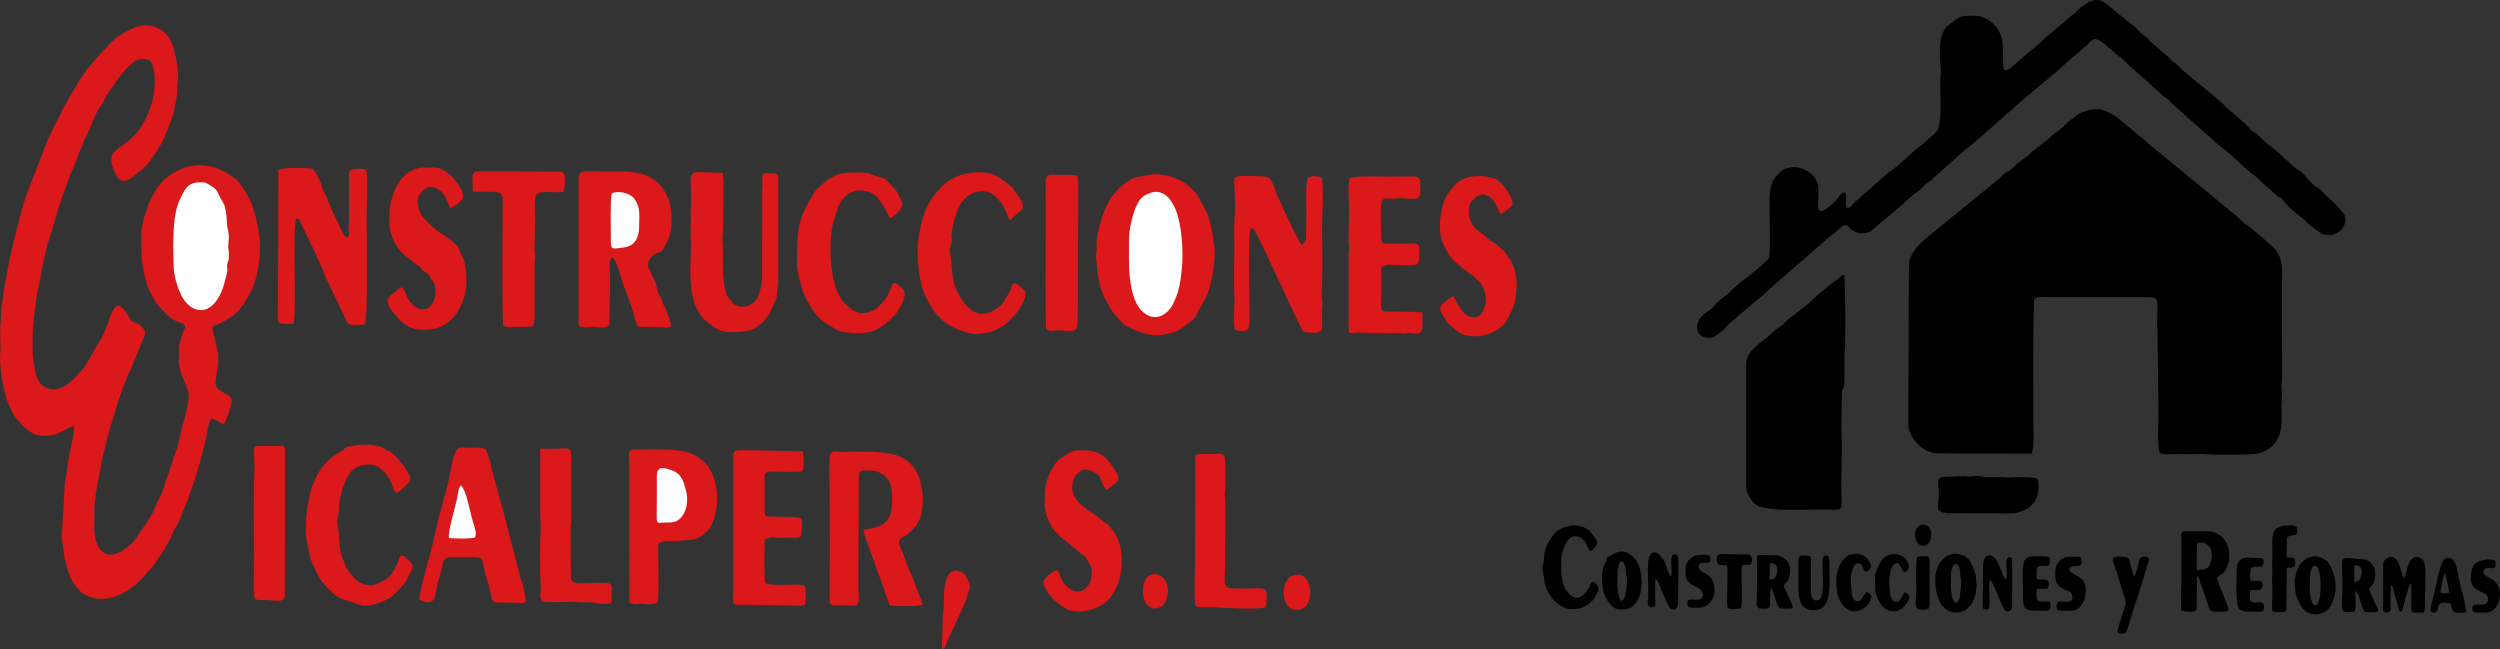 <?xml version="1.0" encoding="UTF-8"?>
<!DOCTYPE svg PUBLIC "-//W3C//DTD SVG 1.1//EN" "http://www.w3.org/Graphics/SVG/1.1/DTD/svg11.dtd">
<!-- Creator: CorelDRAW X8 -->
<svg xmlns="http://www.w3.org/2000/svg" xml:space="preserve" width="311.64mm" height="80.933mm" version="1.1" style="shape-rendering:geometricPrecision; text-rendering:geometricPrecision; image-rendering:optimizeQuality; fill-rule:evenodd; clip-rule:evenodd"
viewBox="0 0 319455 82962"
 xmlns:xlink="http://www.w3.org/1999/xlink">
 <rect x="0" y="0" width="319455" height="82962" fill="#333333" stroke="none"/>
 <defs>
  <style type="text/css">
   <![CDATA[
    .fil0 {fill:black}
    .fil1 {fill:#DB181A}
    .fil2 {fill:white}
   ]]>
  </style>
 </defs>
 <g id="Capa_x0020_1">
  <path class="fil0" d="M278741 71709c-44,808 28,1796 1,2811 -13,470 -57,947 -58,1501 0,261 -11,524 8,784 93,1250 -447,1355 1569,1354 467,0 450,-390 446,-830l14 -3078c-27,-240 -50,-486 63,-671 145,134 197,333 268,539l1072 3046c367,1217 275,994 2319,995 544,0 223,-671 124,-953 -261,-742 -1268,-2948 -1277,-3398 802,-701 597,-206 1065,-945 892,-1408 636,-3797 -912,-4592 -272,-139 -771,-391 -1091,-391l-3136 0c-649,0 -476,345 -476,1673 0,718 -1,1437 1,2155zm-78134 6114c1069,0 1305,-2 2034,-423 161,-93 201,-93 336,-185 156,-107 402,-361 538,-510 218,-238 613,-920 738,-1291 152,-452 -437,-1010 -771,-1097 -266,158 -281,480 -428,754 -673,1248 -1793,1963 -2791,509 -341,-497 -71,99 -450,-791 -403,-944 -425,-3291 -147,-4284 225,-805 769,-2024 1650,-1991 287,10 719,195 893,349 288,254 353,374 519,723 122,257 287,664 402,823 344,-17 318,-75 525,-290 763,-794 337,-1011 25,-1551 -432,-751 -940,-1146 -1844,-1354 -1215,-280 -2690,267 -3384,1169 -241,312 -439,677 -638,993 -528,842 -492,1912 -583,2572 -26,192 -148,406 -150,610l341 2074c233,802 542,1423 1131,2068 432,472 1331,1083 2054,1123zm46680 -3958c1,1587 279,3743 2046,4322 1253,412 2549,-468 2962,-1771 339,-1068 137,-901 248,-1398 96,-430 80,-176 -6,-598 -52,-252 -3,-486 -43,-741 -114,-730 -529,-1744 -976,-2238 -307,-338 -519,-441 -1048,-589 -1909,-535 -3176,1440 -3183,3013zm45944 327c0,1298 74,1821 570,2861 1018,2133 3284,1620 4013,381 364,-619 641,-1660 640,-2393 -1,-1103 -441,-2828 -1195,-3405 -1346,-1029 -3039,-578 -3738,1248 -91,236 -290,1028 -290,1308zm-88518 -784l0 1176c0,174 99,360 113,588 33,957 1052,2705 2119,2706 657,0 1185,19 1727,-460 1076,-950 983,-2253 1095,-2700 100,-399 45,-285 -28,-630 -51,-239 -7,-437 -34,-677 -21,-191 -89,-436 -141,-672 -229,-1038 -1220,-2285 -2358,-2274 -590,6 -1106,361 -1453,578 -307,191 -330,-17 -390,236 -206,856 -217,476 -385,943 -51,142 -265,1069 -265,1186zm99807 -1176l2 4969c-11,465 -210,1070 439,1070 287,0 378,-130 513,-232 5,-1078 -24,-2322 58,-3227 269,121 193,155 372,784l522 1848c79,334 62,685 430,719 153,-193 219,-601 291,-862 141,-513 716,-2674 885,-2820 154,191 86,2556 80,3111 -6,667 53,755 1358,680l252 -30c237,-417 136,-1418 134,-1960 -2,-425 46,-617 65,-978 18,-339 -9,-696 -9,-1047 1,-732 131,-2272 -363,-2757 -524,-517 -1445,-475 -1841,729 -162,491 -343,1455 -525,1648 -413,-249 -454,-3291 -2021,-2621 -367,157 -643,519 -642,976zm-79964 -1205c-125,621 -19,1717 -20,2446l-56 3070c-21,540 -102,1128 389,1215 138,25 612,23 767,16 684,-32 521,-480 557,-1386 24,-598 -58,-149 64,-1220 551,403 681,2602 1337,2602 340,0 1158,47 1437,-44 171,-404 -472,-1343 -786,-2161 -90,-234 -265,-472 -326,-720 213,-433 525,-439 700,-1068 413,-1486 -216,-2692 -1771,-2841 -301,-29 -201,29 -365,28 -620,-1 -1340,-173 -1927,63zm76313 7112c282,-680 27,-1774 138,-2610 369,106 808,2130 956,2373 271,444 723,312 1369,320 1094,13 296,-612 -231,-2040 -83,-227 -181,-389 -271,-580 -166,-353 -80,-401 109,-621 487,-567 370,-315 536,-1170 93,-478 84,-119 1,-612 -62,-372 29,-459 -139,-778 -178,-338 -520,-719 -853,-846 -444,-168 -1003,-115 -1543,-180 -2011,-244 -1647,21 -1647,1752 0,1010 83,2491 -35,3430 -39,306 -17,1346 127,1489 231,229 1162,145 1483,73zm-10502 -4731c-1,291 -61,301 -41,573 70,943 69,2422 -11,3349 -88,1016 171,886 1316,886 625,0 537,-306 533,-888l56 -4783c1074,-9 1123,-31 1049,-1098 -444,-291 -207,-137 -795,-190 -422,-38 -254,-315 -254,-789 0,-2330 -208,-1793 1202,-2139 433,-1413 -388,-1178 -1334,-1178 -294,0 -1204,203 -1412,599 -542,1033 -225,2340 -311,3761 -34,566 2,1209 2,1897zm-79501 4189c800,2 643,-30 643,-1641 0,-662 -37,-1445 16,-2092 261,139 713,1363 847,1692 131,320 263,614 390,917l422 889c506,898 1242,593 1249,-357l25 -4054c-16,-662 224,-2014 -351,-2123 -681,-128 -567,1109 -527,1672 26,365 53,890 -44,1171 -454,-378 -596,-1723 -1063,-2263 -226,-262 -445,-701 -853,-798 -1410,-335 -1009,2791 -1009,3974 0,545 27,1164 -1,1699 -30,559 -227,1011 256,1314zm59113 -6214c8,533 531,1774 695,2331 234,793 454,1541 700,2309 329,1024 354,888 -129,2353l-706 2283c1,395 990,489 1192,27 249,-572 474,-1487 652,-2080 349,-1165 1341,-3972 1571,-4896 134,-540 263,-946 421,-1411 301,-888 339,-1160 -387,-1160 -556,0 -615,268 -794,1086 -73,332 -297,1235 -509,1428 -75,-117 -420,-1274 -463,-1482 -133,-632 -149,-1032 -913,-1032 -428,-26 -1068,-126 -1330,244zm41756 5792c238,-271 1032,-137 1394,-69 212,414 128,1008 535,1143 236,79 565,15 822,41 345,35 387,24 640,-141 33,-369 -507,-2587 -672,-3118 -206,-665 -438,-2547 -745,-3114 -347,-643 -1037,-932 -1533,-246 -360,499 -931,3234 -1114,4053 -88,396 -487,1815 -486,2130 0,529 522,530 787,258 210,-215 173,-761 372,-937zm-58382 -174c0,350 -32,536 125,841 950,199 719,-283 730,-2147 -5,-476 -110,-1229 98,-1560 517,366 1316,3064 1846,3777 199,268 614,325 834,-7 198,-300 131,-856 131,-1296 0,-254 64,-4993 -57,-5352 -1293,-449 -265,1986 -780,2794 -452,-419 -806,-2407 -1622,-2939 -472,-307 -892,-108 -1075,259 -299,602 -174,2069 -174,2886 1,938 -56,1898 -56,2744zm-18703 -3136c0,1137 -44,2150 621,3168 1359,2082 3591,783 3846,-725 51,-298 -328,-575 -545,-667 -341,193 -365,453 -586,779 -436,644 -1207,567 -1358,-542 -148,-1073 -267,-2755 341,-3616 225,-319 631,-413 911,-58 306,389 133,639 561,900 204,-65 615,-460 641,-686 36,-317 -250,-677 -385,-900 -340,-563 -1199,-831 -1825,-724 -803,137 -1028,317 -1572,1041 -262,350 -650,1456 -650,2030zm27970 -784c0,1090 -29,1601 1117,2212 521,278 860,183 1028,730 344,1116 -895,835 -1762,847 -278,425 -256,483 -126,1046 428,223 1253,135 1767,131 711,-11 1157,-407 1454,-899 140,-231 287,-519 337,-861 91,-618 206,-1222 -188,-2001 -137,-271 -33,-138 -285,-302 -453,-294 81,-86 -1071,-693 -289,-152 -552,-292 -417,-775 481,-350 1517,105 1517,-676 0,-845 -137,-702 -1543,-701 -981,0 -1828,833 -1828,1942zm-696 3838c-374,-126 -1297,27 -1529,-177 -250,-220 -176,-1180 -91,-1459 412,-90 1045,36 1394,-120 104,-216 166,-746 0,-959 -285,-336 -996,18 -1392,-250 -96,-269 -142,-1185 40,-1447 225,-324 951,-119 1406,-238 252,-287 249,-717 95,-1088 -435,-130 -1170,-70 -1652,-93 -622,-31 -1187,35 -1456,465 -399,637 -241,2581 -239,3555 9,3103 -113,2902 2812,2944 335,4 604,-23 677,-293 71,-259 33,-623 -65,-840zm-31895 -5868c-355,149 -216,1121 -220,1834 -4,698 11,1394 1,2091 -19,1278 157,2557 1225,2900 268,86 625,79 940,72 2208,-52 1776,-3674 1776,-5585 0,-405 140,-1839 -687,-1262 -528,368 392,4993 -647,5567 -235,130 -575,66 -742,-88 -142,-132 -220,-523 -261,-781l-16 -4157c3,-461 53,-578 -403,-633 -297,-35 -712,-64 -966,42zm9564 2880c0,1211 -53,1980 603,3080 170,284 346,512 612,693 1091,746 2112,464 2836,-597 129,-189 338,-595 332,-827 -7,-267 -314,-530 -581,-588 -366,382 -547,1431 -1331,1156 -303,-105 -444,-487 -530,-855l-144 -1474c0,-596 127,-1837 521,-2281 860,-967 1059,877 1496,864 140,-4 922,-356 259,-1456 -707,-1173 -2626,-1088 -3335,126 -343,586 -738,1303 -738,2159zm46168 1176l58 911c19,2262 237,2142 3067,2142 449,0 413,-477 413,-636 0,-1290 -1797,185 -1797,-1111 0,-1537 22,-849 1163,-1016 552,-81 525,-777 266,-1113 -431,-127 -947,-3 -1355,-86 -87,-264 -91,-1296 57,-1574 267,-286 913,-194 1395,-193 175,-260 215,-240 215,-656 0,-525 -242,-450 -671,-483 -269,-20 -240,-11 -482,7 -445,32 -2089,-492 -2265,1202l-64 2606zm-66389 -3659l0 65c6,926 656,631 1099,697 437,66 -299,-85 116,28 18,5 40,16 54,20 14,5 37,13 53,23 162,710 -130,5157 77,5399 205,239 1329,122 1682,64 322,-1212 -49,-4329 145,-5476 413,-104 743,-30 1150,-154 118,-272 354,-1251 -527,-1261l-3273 -51c-442,-1 -579,221 -576,646zm96625 5928c-342,1120 308,896 1576,896 686,0 1109,-323 1395,-724 57,-79 309,-541 351,-699 225,-838 204,-1629 -318,-2321 -459,-609 -1374,-765 -1593,-1219 -121,-250 -70,-526 143,-642 644,-353 1516,533 1316,-1004 -693,-411 -2241,-15 -2640,400 -465,485 -686,1919 -342,2643 411,867 1612,917 1914,1415 202,334 198,936 -290,1078 -520,152 -1040,-57 -1512,177zm-100612 -4752c-1,817 -99,1469 705,2030 352,246 1002,426 1248,711 327,379 410,1104 -205,1239 -636,139 -1525,-279 -1524,462 0,596 265,589 1334,588 2359,-3 2500,-2743 1700,-3791 -587,-769 -1881,-779 -1546,-1667 183,-485 854,-150 1353,-352 184,-454 193,-908 -391,-935 -429,-19 -1004,-19 -1365,84 -687,195 -1309,851 -1309,1631zm31171 -1111c-27,-447 -141,-438 -596,-434 -294,3 -749,-67 -947,83 -262,198 -141,3608 -141,4141 0,1372 -398,2531 489,2579 1514,82 1196,-121 1196,-2057 0,-1437 3,-2874 -1,-4312zm48585 3267c0,2883 913,3185 1222,1803 227,-1018 251,-2414 24,-3419 -80,-353 -198,-905 -634,-872 -542,41 -601,1637 -585,2096 7,201 -27,205 -27,392zm-14380 -5030l-55 1437c8,1874 -152,1728 638,1610 318,-47 490,-69 733,-250 640,-477 1105,-3209 -901,-3206 -447,0 -413,0 -415,409zm-31452 3723c0,799 -203,3231 632,3563 545,-240 517,-1020 552,-1463 45,-561 110,-74 108,-1381 0,-116 -85,-322 -103,-474 -22,-190 -1,-380 -17,-574 -136,-1643 -1172,-1301 -1172,329zm-42630 -392c0,1411 -73,1533 121,2872 43,299 179,528 251,803 316,-15 381,-70 502,-319 202,-418 362,-1822 362,-2310 0,-252 -94,-409 -110,-657 -35,-519 -1,-1705 -748,-1769 -105,174 -378,1099 -378,1380zm38024 -4899c1,834 404,1578 1056,1565 1275,-24 1380,-2525 198,-2692 -897,-127 -1254,759 -1254,1127zm-18549 3822l-20 2050c594,66 855,-329 960,-1089 80,-576 -231,-1176 -940,-961zm74685 277l-19 2049c594,66 855,-328 960,-1088 80,-576 -231,-1176 -941,-961zm11232 3522c-254,0 -240,-161 -216,-275l432 -2043c52,-246 191,-216 236,0l412 1984c25,118 121,334 -137,334l-727 0z"/>
  <g id="_1855484420896">
   <path class="fil0" d="M243924 33880l-79 20133c-111,1552 1548,3932 3921,3923l11811 27c399,-463 246,-3506 246,-4337 -1,-4998 -79,-10373 100,-15344 432,-399 549,-318 1300,-318l11715 5c3376,4 2696,-362 2696,3461 0,340 69,346 52,649l130 10673c31,451 -236,4795 220,5150 622,269 1655,120 2420,121 790,0 1643,32 2425,-11 736,-40 1489,94 2319,93 1080,0 5090,61 5764,-256 761,-357 1329,-650 1745,-1265 1054,-1556 815,-2603 822,-4507 1,-282 86,-1802 81,-1839 -163,-1108 -19,-1226 0,-2323l-18 -11228c-12,-2279 321,-3776 -1377,-5370 -223,-209 -546,-435 -742,-611 -288,-257 -475,-429 -780,-671 -556,-439 -981,-828 -1561,-1247 -335,-243 -462,-361 -737,-621 -314,-297 -440,-380 -710,-643l-10725 -8832c-452,-319 -955,-868 -1458,-1250 -333,-253 -487,-348 -751,-605 -284,-277 -491,-399 -802,-650 -1043,-838 -1817,-1702 -3432,-2189 -710,-213 -2538,207 -3182,765 -327,284 -447,352 -821,627 -521,383 -946,941 -1490,1324 -1012,714 -898,755 -1543,1260 -791,620 -1585,1147 -2239,1829l-1605 1204c-308,260 -448,497 -743,704 -330,230 -548,268 -837,522 -299,264 -389,459 -739,714l-6145 4986c-305,272 -399,341 -737,615 -1004,816 -3131,2438 -3727,3343 -365,553 -789,1200 -787,1989z"/>
   <path class="fil0" d="M256118 8979c-277,-599 -84,-2720 -236,-3723 -74,-490 -142,-583 -339,-1032 -508,-1159 -1845,-2209 -3130,-2211 -1719,-3 -1834,-27 -2897,808 -797,626 -850,377 -1379,1707 -361,908 -282,2966 -155,3938 97,746 -64,1257 -60,1990 6,1078 191,4711 -199,5863 -232,686 -865,1052 -1395,1511 -284,246 -466,480 -760,688 -1428,1009 -2624,2455 -4011,3349 -554,357 -2369,2120 -3156,2748l-1541 1364c-248,254 -422,632 -871,608 -342,-600 140,-1433 -229,-1994 -614,-1 -779,725 -1519,1379 -2564,2264 -1799,366 -1881,-1868 -75,-2020 -2605,-3366 -4385,-2463 -286,145 -647,504 -853,699 -1311,1235 -961,3668 -987,5451 -8,540 23,971 18,1514 -5,539 49,3214 -86,3579 -163,440 -2829,2598 -3130,2792 -680,438 -1519,1260 -2067,1806l-1079 852c-361,273 -689,736 -1013,1024 -749,667 -1556,913 -1866,2006 -342,1207 597,1996 1880,1759 332,-62 1411,-883 1666,-1213 408,-528 976,-935 1502,-1402 836,-744 3738,-3095 4213,-3628l7398 -6447c292,-285 793,-546 1089,-848 1945,-1988 1024,218 3424,223 1059,2 1532,-828 2131,-1249l2746 -2291c336,-269 556,-564 886,-854l1463 -1153c166,-140 338,-274 463,-405 240,-252 84,-182 373,-403 181,-139 333,-190 525,-350l4497 -4017c665,-518 1245,-978 1917,-1568l3602 -3178c601,-414 1231,-1152 1794,-1590l4651 -3870c322,-318 563,-524 903,-840l2756 -2375c222,-227 588,-738 994,-696 249,25 928,476 1049,590l2788 2338c238,195 179,216 364,413 195,208 257,201 473,400l3626 3245c360,360 619,465 982,765 300,250 477,545 817,826l5446 4814c332,318 604,501 966,777 1083,825 2593,2445 3614,3159 307,215 604,521 922,817l2257 2010c299,199 305,57 558,315 206,211 614,835 1229,1382l1404 1112c353,273 513,612 899,847l996 743c1274,1163 3588,294 3519,-1552 -24,-637 -381,-856 -711,-1254 -1108,-1336 -1249,-1140 -1991,-1976 -201,-227 -249,-294 -478,-493 -249,-217 -391,-256 -633,-432 -676,-492 -1306,-1491 -2004,-1961 -383,-259 -774,-535 -1096,-841l-2071 -1899c-777,-591 -1449,-1108 -2146,-1826 -384,-395 -711,-344 -1131,-898 -531,-702 -2264,-2004 -3085,-2823 -1322,-1318 -2896,-2412 -4291,-3646l-1118 -918c-392,-301 -511,-582 -994,-936 -231,-170 -354,-229 -529,-441 -440,-534 -1063,-898 -1577,-1424 -357,-364 -794,-625 -1104,-933 -187,-186 -203,-314 -448,-518 -181,-149 -320,-185 -568,-401 -407,-355 -643,-667 -1037,-998l-2199 -1765c-1867,-1529 -2268,-2299 -4512,-707 -273,194 -415,384 -641,616 -273,280 -470,344 -755,600l-2773 2360c-594,415 -802,732 -1326,1190l-2773 2357c-373,302 -1022,1067 -1585,976z"/>
   <path class="fil0" d="M223121 46560l-3 14519c-4,1260 -9,1822 587,2663 661,933 906,981 2142,1211 1713,320 5238,144 7299,145 2745,1 2099,566 2141,-3535 27,-2639 137,-4311 9,-7092l63 -4136c1,-1029 337,-144 335,-1936l-1 -2903c-23,-601 76,-894 82,-1448 24,-2118 61,-7335 -124,-8903 -530,89 -461,266 -870,568 -328,241 -596,379 -904,642l-1631 1370c-647,498 -547,602 -1600,1399 -600,453 -1119,914 -1689,1309 -662,459 -947,993 -1611,1393 -752,453 -1010,877 -1638,1361 -952,735 -2581,1784 -2587,3373z"/>
   <path class="fil0" d="M250961 60848l-2227 83c-1718,-26 -865,1085 -978,2374 -148,1686 -455,2116 1196,2272l6365 14c1636,0 2339,190 3595,-533 527,-304 770,-548 1102,-1025 315,-455 459,-971 474,-1696 15,-1578 -138,-1225 -2378,-1403 -525,-42 -729,80 -1147,80 -941,-2 -1991,-123 -3079,-71 -744,35 -668,-207 -2047,-60 -532,57 -466,-35 -876,-35z"/>
  </g>
  <g id="_1855484424288">
   <path class="fil1" d="M0 45647c-6,2090 721,6594 2365,8115 273,253 279,434 567,688 753,663 1470,1236 2613,1251 2192,28 3275,-1306 3871,-1235 226,540 -625,3695 -728,4587 -101,870 -175,1487 -366,2341 -117,524 -44,742 -96,1276l-330 6014 362 2692c511,2333 1456,4871 4276,5120 1827,161 3231,-635 4553,-1596 420,-305 1266,-1151 1557,-1537 332,-439 424,-465 736,-813 221,-246 465,-668 688,-959 581,-758 1350,-2086 1753,-2892 205,-410 230,-671 467,-1079 244,-419 372,-471 580,-976 1537,-3717 2543,-6598 3457,-10686 146,-651 287,-2109 711,-2474 536,13 855,544 1583,708 248,-379 1080,-2542 991,-3099 -135,-844 -2112,-1003 -2060,-2132 54,-1176 430,-2394 321,-3685 -65,-769 -777,-3211 -759,-3521 2286,-1051 3424,-1541 4673,-4042 113,-227 203,-292 335,-543 640,-1210 1094,-3798 1088,-5267 -3,-594 66,-920 -30,-1504 -374,-2286 -725,-4371 -1983,-6137 -610,-857 -581,-1036 -1508,-1689 -546,-385 -1253,-837 -2079,-1114 -1890,-635 -3603,-363 -5133,457 -321,173 -589,366 -944,609 -2117,1443 -3481,5404 -3482,7829 -1,1692 29,3506 487,5116 136,481 229,983 431,1393 402,817 789,1662 1425,2361 598,657 1256,1458 2092,1781 1773,683 1161,534 718,1989 -447,1467 -377,1021 -333,2273 41,1160 -294,679 280,2413 239,722 981,2231 980,2807 -3,1116 -784,3910 -1101,5097 -123,463 -165,816 -266,1265l-1983 5875c-295,763 -692,1379 -1004,2177 -599,1533 -1603,2612 -2413,3889 -687,1082 -2780,2626 -4019,1879 -1539,-927 -1274,-3389 -1278,-4986 -2,-481 -52,-1037 54,-1476 137,-568 56,-843 154,-1383 472,-2578 948,-5239 1697,-7793 821,-2797 1589,-5428 2807,-8035l1383 -3354c394,-872 680,-1294 -223,-2061 -504,-427 -556,-256 -1036,-508 -355,-185 -379,-564 -626,-927 -1729,-2541 -1889,-90 -3065,2605l-2273 3930c-238,339 -456,527 -744,903 -832,1082 -2480,2525 -3935,2090 -798,-239 -1317,-732 -1562,-1541 -627,-2072 -524,-3182 -528,-5293 -3,-1067 380,-4418 579,-5333 521,-2387 852,-4945 1636,-7282 496,-1482 891,-3125 1400,-4594l1174 -3282c814,-1723 1340,-3530 2203,-5252 480,-958 843,-2121 1380,-3069 175,-310 451,-636 623,-933 218,-379 240,-587 481,-968 208,-331 419,-560 645,-908 772,-1188 1625,-2367 2740,-3264 493,-396 1655,-672 2157,-147 825,863 625,3788 314,4954 -1974,7396 -6640,4982 -4877,9190 969,2315 2332,592 3404,-218 227,-172 538,-421 758,-694 1181,-1466 2125,-2990 2749,-4803 298,-865 551,-1310 739,-2271 168,-859 377,-1610 370,-2581 -4,-548 128,-1024 128,-1352 -1,-1390 -411,-3904 -1058,-5039 -868,-1525 -2821,-2184 -4412,-1503 -1257,538 -2385,1158 -3362,2153l-2595 2921c-1098,1375 -1668,2582 -2563,4023l-786 1436c-751,1520 -1522,2852 -2137,4457l-2456 6347c-550,1459 -1996,7235 -2269,8779 -208,1175 -507,2497 -676,3768l-258 1942c-95,636 -66,1462 -142,2133 -97,867 8,2223 8,3133 0,302 -64,645 -65,1064z"/>
   <path class="fil1" d="M146521 22405c-1203,357 -1329,-160 -3165,1310 -372,297 -790,787 -1087,1147 -1061,1284 -2270,4848 -2144,6556 32,429 -16,769 -53,1105 -45,395 44,648 59,1021 113,2769 817,4594 2279,6612l1068 1163c586,614 3476,1865 5215,1459 1848,-431 1626,-381 3056,-1374 1256,-873 1146,-1277 1457,-1837 937,-1693 1070,-1567 1642,-3970 226,-949 457,-3041 340,-4164 -34,-326 -129,-528 -164,-888 -37,-392 -68,-602 -150,-1004 -242,-1177 -493,-2261 -1156,-3294 -319,-498 -426,-946 -805,-1427 -650,-826 -1507,-1516 -2497,-1955 -951,-421 -2672,-822 -3895,-460z"/>
   <path class="fil1" d="M73928 22997l1 18294c0,875 1210,402 2256,504 411,40 1050,133 1374,-38 476,-251 320,-769 334,-1240l64 -4062c10,-527 -18,-1028 -17,-1552 1,-487 -160,-1652 194,-1960 427,-246 984,1758 1032,1920 545,1864 1139,3149 1612,4587 256,777 343,1594 766,2299l3737 94c521,-104 682,26 -45,-1922 -506,-1353 -339,-441 -710,-1704 -108,-369 -302,-385 -426,-743 -185,-539 -169,-1206 -550,-1769l-761 -1675c-69,-778 339,-1116 827,-1507 449,-360 511,-103 868,-390 488,-391 1316,-2218 1316,-3425 0,-1929 51,-930 -168,-2521 -86,-629 -687,-1854 -1128,-2372 -1800,-2116 -4347,-1910 -7026,-1910 -2849,0 -3550,-352 -3550,1092z"/>
   <path class="fil1" d="M106016 63747c6,2984 73,7305 -6,10163l3 2521c-15,1047 133,674 188,800 89,205 1698,100 1871,99 1272,-2 1875,678 1602,-2111l56 -13892c0,-881 -43,-1246 779,-1214 856,32 1193,-79 1894,280 1618,829 1596,2235 1597,3741 2,1813 -615,2923 -2267,3268 -535,112 -872,344 -1413,239 -8,517 1302,3766 1639,4902 236,796 508,1151 880,2402l857 2430c784,87 3617,177 4217,-112 -6,-184 -531,-1452 -675,-1773 -292,-654 -386,-1241 -709,-1906 -800,-1646 -1023,-2719 -1474,-3653 -458,-947 -100,-1061 631,-1475 576,-327 941,-816 1345,-1269 1087,-1216 1212,-4731 136,-6816 -360,-699 -939,-1313 -1578,-1720 -1360,-869 -3612,-927 -5581,-927 -508,0 -684,37 -1214,-19 -439,-46 -681,74 -1107,54 -2179,-99 -1651,-569 -1671,5988z"/>
   <path class="fil1" d="M35566 21750l-37 16057c-1,745 -146,2979 132,3484 265,130 1460,122 1826,88 469,-1320 -155,-12627 393,-13447 262,44 196,-37 407,269l1618 3326c651,1480 1219,2564 1711,3904l2715 5701c216,381 444,371 1000,394l1060 -65c221,-52 145,-6 265,-111 372,-371 201,-12305 201,-13513 0,-1611 178,-4701 -33,-6137 -659,-170 -515,-133 -1199,-133 -1143,1 -1034,362 -1029,1430l-5 5131c28,483 -70,827 -62,1159 12,506 223,577 -162,1068 -387,-125 -622,-583 -765,-975l-815 -1801c-90,-186 -202,-340 -307,-562 -466,-987 -569,-1591 -1065,-2419 -190,-317 -413,-1512 -1034,-2457 -322,-493 -363,-656 -1146,-656 -1094,0 -2936,-153 -3669,265z"/>
   <path class="fil1" d="M157790 42122c102,52 1628,636 1827,-516 184,-1067 -265,-11289 212,-12429 599,101 503,401 1062,1417 876,1590 962,2006 1636,3397l3781 8023c166,359 225,380 548,433 106,18 161,18 266,29 2012,203 1886,-96 1785,-2377 -23,-520 26,-727 63,-1139 49,-549 -83,-784 -73,-1246 36,-1526 83,-3210 83,-4940 0,-1534 -90,-3663 -20,-4956 57,-1038 146,-4358 -69,-5142 -539,-173 -1309,-239 -1771,31 -350,639 -174,3446 -190,4453 -12,777 -27,1546 -36,2323 -11,938 106,1285 -539,1829 -396,-421 -1350,-2406 -1611,-3021l-1510 -3242c-139,-278 -183,-594 -295,-869 -671,-1642 -737,-1594 -1917,-1649 -3569,-167 -3386,-48 -3285,1241l75 2225c20,1673 -177,2589 -104,4454 74,1906 -134,5805 16,7164 124,1120 -256,3430 66,4507z"/>
   <path class="fil1" d="M80428 59972l5 17015c697,450 890,75 1729,183 500,65 1435,87 1823,-162 306,-589 83,-6311 117,-7512 858,-585 1752,-260 2767,-402 1590,-208 2003,39 3000,-800 522,-438 917,-814 1191,-1520 265,-684 410,-1233 520,-2106 260,-2058 -373,-4789 -1880,-5884 -764,-555 -811,-612 -1747,-954 -1526,-556 -5002,-389 -6700,-389 -1218,0 -830,509 -825,2531z"/>
   <path class="fil1" d="M53584 76609c511,362 1637,571 1917,-171 221,-586 291,-1613 504,-2215 239,-673 415,-1426 562,-2155 196,-974 886,-890 1935,-869 3982,80 2604,-646 3784,2991 974,3007 -259,2814 2993,2814 1811,0 2162,521 1683,-1499 -63,-266 -50,-445 -97,-698 -53,-285 -146,-319 -257,-574l-2386 -9221c-107,-442 -267,-880 -371,-1288l-1054 -3897c-101,-461 -134,-934 -306,-1332 -331,-769 -251,-954 -512,-1123 -186,-120 -1209,-203 -1517,-173 -1912,186 -2172,-1018 -2980,3405 -313,1714 -937,3665 -1357,5303 -455,1774 -782,3574 -1279,5328 -240,848 -1291,4623 -1262,5374z"/>
   <path class="fil1" d="M88289 24449l0 2033c0,346 -57,304 -58,582l56 1257c0,232 -93,252 -60,655 101,1221 36,474 0,1390l61 859c-24,3010 -634,7972 2110,9921 607,431 1295,1398 3298,1292 830,-43 1422,30 2541,-402 605,-233 1284,-845 1699,-1391 474,-623 692,-1279 1059,-2041 338,-702 216,-385 294,-1269 115,-1304 159,-851 159,-2529l0 -12002c0,-842 -535,-660 -1878,-638 -321,724 -130,807 -132,1606 -1,450 -95,653 -63,1031 103,1220 -63,1128 30,2098l-50 8873c0,672 -411,2101 -722,2498 -936,1195 -2489,1155 -3096,319 -218,-300 -613,-688 -699,-937 -570,-1647 -461,-4034 -461,-5752 0,-666 -130,-1132 -44,-1793 110,-838 79,-5399 128,-6824 11,-318 -59,-885 -135,-1191l-2837 -105c-1636,-39 -1205,931 -1200,2460z"/>
   <path class="fil1" d="M172483 22736c-311,1266 -102,2818 -69,3949l-73 2410c-1,575 -20,1176 -4,1747 10,346 74,506 72,768 -3,262 -65,424 -73,772l-7 9697c54,830 509,340 1448,415 1081,86 2923,10 3589,89l1381 -33c316,1 444,65 690,74 368,13 371,-74 763,-73 695,1 1209,351 1476,-368 164,-440 83,-1750 75,-2260 -1269,-173 -4873,-7 -5107,-211 -277,-242 -137,-1299 -137,-1808l6 -3746c719,-476 867,-317 1847,-302 3290,69 2976,335 2976,-2147 1,-818 -763,-568 -2395,-568 -486,0 -972,2 -1457,2 -636,-1 -935,6 -976,-596 -209,-6053 -26,-5136 1465,-5139 417,0 627,-102 1058,-81 1900,90 2474,382 2464,-1168 -13,-1958 268,-1580 -4006,-1586 -1336,-2 -3949,-116 -5006,163z"/>
   <path class="fil1" d="M51434 36743c-560,-14 -585,242 -920,529 -672,576 -1730,912 -165,2782 1165,1393 1972,2105 3991,2087 2756,-25 4218,-1782 4960,-4210 327,-1073 312,-1709 286,-2640 -23,-806 -154,-1840 -514,-2513 -94,-173 -181,-284 -261,-491 -174,-450 -59,-652 -937,-1400 -1176,-1003 -2164,-1250 -3403,-2694 -635,-740 -763,-690 -1071,-1954 -397,-1633 1564,-3271 3062,-1686 665,704 645,1314 1081,2012 443,-18 1481,-1001 1558,-1138 462,-823 -1080,-2718 -1803,-3260 -1174,-881 -1481,-759 -3056,-758 -3132,1 -4599,3699 -4480,6525 33,794 -1,1317 243,2019 398,1142 876,1909 1723,2720 224,216 406,224 631,434 984,923 615,469 1254,976 310,246 210,355 573,592 928,607 389,287 1058,1160 1045,1365 63,4430 -1888,3539 -458,-209 -922,-682 -1150,-1082 -244,-430 -509,-1271 -772,-1549z"/>
   <path class="fil1" d="M114136 36127c-647,1397 -513,1704 -1844,2995 -1035,1005 -2445,1207 -3558,347 -1473,-1139 -1768,-2078 -2244,-3759 -112,-397 -59,-677 -160,-1104 -304,-1287 -287,-5128 214,-6450 456,-1202 456,-2164 1640,-3211 1135,-1003 3330,-770 4184,637 321,529 613,649 1131,1880 97,231 48,210 188,443 303,-42 1943,-1319 1578,-2113 -89,-193 -233,-376 -339,-637 -340,-839 -666,-1092 -1275,-1734 -335,-355 -562,-661 -1142,-789 -1908,-423 -870,-602 -3375,-586 -1679,11 -2021,153 -3156,795 -626,354 -1798,1496 -2039,1923 -1644,2903 -2083,3647 -2083,7913 1,609 -72,1335 56,1889 391,1689 550,2801 1535,4382 693,1112 1275,1911 2393,2538 502,281 1020,804 2060,954 2592,375 4161,70 5874,-1642 350,-350 634,-582 925,-1015 422,-630 1314,-2188 691,-2807 -525,-521 -710,-767 -1254,-849z"/>
   <path class="fil1" d="M129565 36164c-386,345 -229,616 -830,1587 -380,613 -521,979 -1018,1400 -2567,2174 -4540,282 -5641,-2476 -510,-1279 -387,-2828 -657,-4301 -212,-1161 388,-1048 184,-2007 -164,-770 551,-3064 878,-3813 970,-2226 3417,-2692 4701,-1464 1475,1412 1471,2602 1899,3044l1640 -1540c76,-901 -881,-1904 -1284,-2502 -286,-425 -1672,-1383 -2145,-1630 -1473,-769 -4345,-547 -6047,640 -135,94 -340,213 -515,351l-1395 1512c-1317,1849 -1654,3472 -1971,5578 -263,1752 -26,5003 657,6705 1175,2927 2664,4541 5972,5364 905,225 2495,-100 3235,-458 1157,-558 1342,-727 2181,-1599 617,-641 1083,-1329 1474,-2297 278,-688 287,-852 -159,-1319 -270,-282 -764,-705 -1159,-775z"/>
   <path class="fil1" d="M93703 59004l-1 16261c4,2575 -490,1911 2848,2030l5450 95c1084,152 942,-350 942,-1350 0,-913 115,-1156 -487,-1276 -80,-16 -430,-52 -521,-62 -402,-46 -3743,230 -4125,-225 -228,-271 -110,-4945 -111,-5478 891,-611 1325,-207 2304,-268 1902,-119 2449,398 2448,-912 0,-2119 550,-1661 -3673,-1806 -1243,-43 -1074,139 -1074,-2169 0,-1076 -37,-2222 14,-3289 604,-434 538,-330 1346,-282 370,22 3253,63 3418,-72 361,-297 206,-2165 59,-2536l-7539 -143c-1461,1 -1298,119 -1298,1482z"/>
   <path class="fil1" d="M134987 72860c-498,117 -1412,971 -1664,1341 -184,541 920,2156 1561,2621 369,268 497,371 814,635 1486,1238 4666,677 6092,-1003 1767,-2082 2208,-6319 438,-8620 -963,-1252 -327,-432 -1480,-1426 -1492,-1287 -4133,-2124 -3687,-4760 108,-639 682,-1387 1294,-1596 617,-210 1691,343 1982,668 449,501 601,1422 1039,1894 123,-33 1507,-988 1540,-1386 55,-685 -741,-1559 -1012,-1977 -863,-1331 -2137,-1834 -4304,-1692 -851,56 -1491,641 -2019,979 -1109,708 -1877,2697 -2026,3950 -64,544 -41,782 -48,1272 -12,911 -131,-69 52,1345 118,910 824,2441 1403,2926 733,612 -3,232 1167,1059l2067 1711c630,425 410,197 752,792 447,779 736,1254 477,2317 -588,2423 -2953,2041 -3864,-86 -235,-549 -69,-623 -574,-964z"/>
   <path class="fil1" d="M51144 71004c-37,54 -669,2242 -1776,2969 -501,328 -986,607 -1575,750 -1625,394 -2840,-974 -3557,-2232 -180,-316 -153,-541 -362,-897 -629,-1067 -518,-3507 -671,-4174 -274,-1192 54,-1353 78,-2025 62,-1695 287,-2503 881,-3979 459,-1142 1332,-2017 2720,-2053 1070,-27 1204,86 1835,613 1432,1197 1336,2302 1846,3004 395,-20 862,-538 1133,-811 346,-349 882,-623 675,-1275 -306,-963 -1839,-2836 -2666,-3251 -312,-156 -368,-149 -643,-331 -1006,-667 -3105,-539 -4275,-303 -1053,212 -555,346 -1237,692 -3442,1746 -4334,5714 -4475,9434 -56,1486 159,2283 431,3504 253,1139 631,1914 1112,2852 479,934 1100,1499 1802,2174 799,767 1412,936 2655,1313 898,272 1185,722 3246,120 217,-63 1132,-492 1339,-604 491,-265 732,-573 1105,-930 405,-386 522,-578 903,-1030 407,-481 449,-793 731,-1303 657,-1184 213,-1218 -511,-1902 -259,-244 -368,-339 -744,-325z"/>
   <path class="fil1" d="M183987 28515c0,2057 303,2524 1128,3990 612,1090 3044,2636 3199,2808 557,618 627,545 806,741 253,276 806,1639 768,2225 -44,690 -382,1836 -929,2107 -1804,892 -2876,-2017 -3241,-2541 -484,101 -470,315 -842,571 -626,432 -1233,720 -546,1839 920,1499 623,960 2014,2155 494,424 1415,563 2281,559 1198,-6 3006,-687 3752,-1796 374,-558 1193,-2128 1265,-2891 163,-1739 379,-2889 -464,-4739 -204,-449 -341,-473 -548,-806 -702,-1127 -250,-402 -961,-1072 -192,-181 -178,-230 -385,-394 -221,-175 -619,-388 -829,-523l-1914 -1573c-1020,-975 -1097,-2758 -449,-3517 869,-1017 1760,-1090 2704,-93 489,517 564,1359 1022,1797 128,-52 1408,-970 1465,-1282 131,-718 -1321,-2818 -2178,-3237 -196,-96 -760,-183 -1090,-279 -397,-115 -2004,-56 -2351,59 -1248,413 -1696,855 -2346,1715 -480,636 -635,940 -925,1800 -158,471 -406,1825 -406,2377z"/>
   <path class="fil1" d="M60413 23772l5 694c2268,184 3817,-369 3817,951 0,1026 -104,15965 76,16186 283,194 817,224 1242,175 613,-70 1008,72 2606,-107 60,-630 160,-400 161,-1541l-1 -6582c124,-1600 79,105 -16,-1644l77 -3499c82,-705 -154,-1456 26,-3177 111,-1062 2014,-572 3559,-678 181,-475 460,-2317 -95,-2532 -125,-48 -195,-62 -314,-74l-4341 -39c-361,0 -6133,-77 -6471,31 -576,184 -332,1329 -331,1836z"/>
   <path class="fil2" d="M22182 33742c2,1390 411,2802 978,3973 1125,2325 3889,3129 5371,-1028l511 -1942c41,-352 -71,-643 -12,-953 123,-651 214,-87 215,-1406 0,-419 -91,-578 -81,-965 24,-945 223,-939 -93,-2326 -106,-465 -69,-946 -126,-1415 -47,-386 -129,-959 -229,-1356 -60,-239 -394,-730 -561,-1056 -567,-1108 -405,-1047 -1427,-1668 -535,-324 -450,-281 -1101,-298 -1744,-45 -2051,1034 -2591,2090 -805,1573 -831,3712 -899,5470 -36,942 44,1902 45,2880z"/>
   <path class="fil2" d="M144264 30644c8,2513 -339,7792 2081,9459 1491,1026 2935,-30 3534,-1243 771,-1562 954,-2633 1141,-4542 215,-2191 6,-5587 -809,-7568 -579,-1404 -1688,-2735 -3349,-2050 -641,264 -1041,445 -1499,1313 -649,1228 -1096,3280 -1099,4631z"/>
   <path class="fil1" d="M70120 57354c-1039,2 -1308,-202 -1084,574l-11 6981c1,1421 114,2776 10,4066 -44,541 -39,5177 71,6097 55,456 -295,1080 142,1798l1937 85c519,10 1861,-134 2666,-24 717,99 1209,-21 1890,37 850,72 52,210 1737,202 758,-5 680,-229 670,-934 -27,-1904 644,-1743 -2703,-1742 -795,1 -2282,290 -2498,-520l-41 -6355c0,-418 74,-630 76,-969l5 -7839c4,-1939 81,-1463 -2867,-1457z"/>
   <path class="fil1" d="M152743 58170l-42 12933c9,974 -168,5493 37,6272 676,359 1281,165 2099,203 1708,79 5565,374 6881,19 149,-553 204,-1646 45,-2195 -387,-405 -2248,-168 -2960,-191 -2394,-79 -2416,290 -2249,-2784l19 -8394c11,-419 -69,-506 -72,-867 -2,-341 85,-551 77,-964 -89,-4721 447,-4181 -1938,-4182 -622,0 -1387,-114 -1897,150z"/>
   <path class="fil1" d="M133684 42109c962,351 949,60 1771,104 999,54 1912,328 2168,-401 103,-291 137,-4357 125,-4452l28 -12427c0,-451 -2,-904 1,-1356 11,-1516 -38,-1223 -2016,-1221 -2570,1 -2120,-782 -2120,4707 0,1875 -102,14315 43,15046z"/>
   <path class="fil1" d="M32613 76553c342,198 1111,71 1802,141 1506,153 1858,151 1975,-601 39,-249 26,-346 6,-595l21 -9525c-1,-1839 1,-3676 0,-5517 0,-908 8,-1808 7,-2718 -2,-1164 -496,-648 -1844,-748 -452,-34 -906,8 -1355,12 -505,4 -729,-43 -756,543 -39,844 101,1929 33,2657 -97,1024 -71,9566 -22,10998 32,951 -200,4921 133,5353z"/>
   <path class="fil2" d="M78155 24729c-192,621 -103,5234 -102,6109 0,1164 255,958 1685,779 1303,-163 1928,-1186 1929,-2618 3,-1588 202,-2370 -557,-3535 -510,-782 -2107,-1183 -2955,-735z"/>
   <path class="fil2" d="M83930 63360l-19 3013c84,601 336,408 922,400 914,-14 1389,61 2000,-448 873,-728 1209,-2323 805,-3727 -391,-1361 -576,-2191 -2282,-2671 -941,-265 -1424,-110 -1429,912 -5,840 1,1684 3,2521z"/>
   <path class="fil1" d="M120464 82962c436,-257 376,-603 605,-1093 529,-1128 2360,-4941 2611,-5904 76,-290 74,-384 197,-685 213,-516 -34,-892 -514,-1747 -279,-498 -2763,-2032 -2747,2894 4,1213 -160,2039 -167,3194l-85 3091c46,208 21,131 100,250z"/>
   <path class="fil2" d="M57378 68740c632,105 2940,129 3327,-82 255,-453 -39,-1172 -191,-1697 -167,-577 -327,-1172 -457,-1750 -176,-784 -649,-2855 -1168,-3176 -333,339 -344,942 -463,1555 -245,1265 -1262,4501 -1048,5150z"/>
   <path class="fil1" d="M164016 75653c18,3161 3424,2972 3415,99 -4,-1158 -521,-2302 -1657,-2337 -1139,-35 -1764,1186 -1758,2238z"/>
   <path class="fil1" d="M146037 75556c0,1043 497,2313 1701,2183 108,-11 536,-151 646,-210 515,-275 884,-1498 867,-2070 -75,-2570 -3213,-3084 -3214,97z"/>
  </g>
 </g>
</svg>

